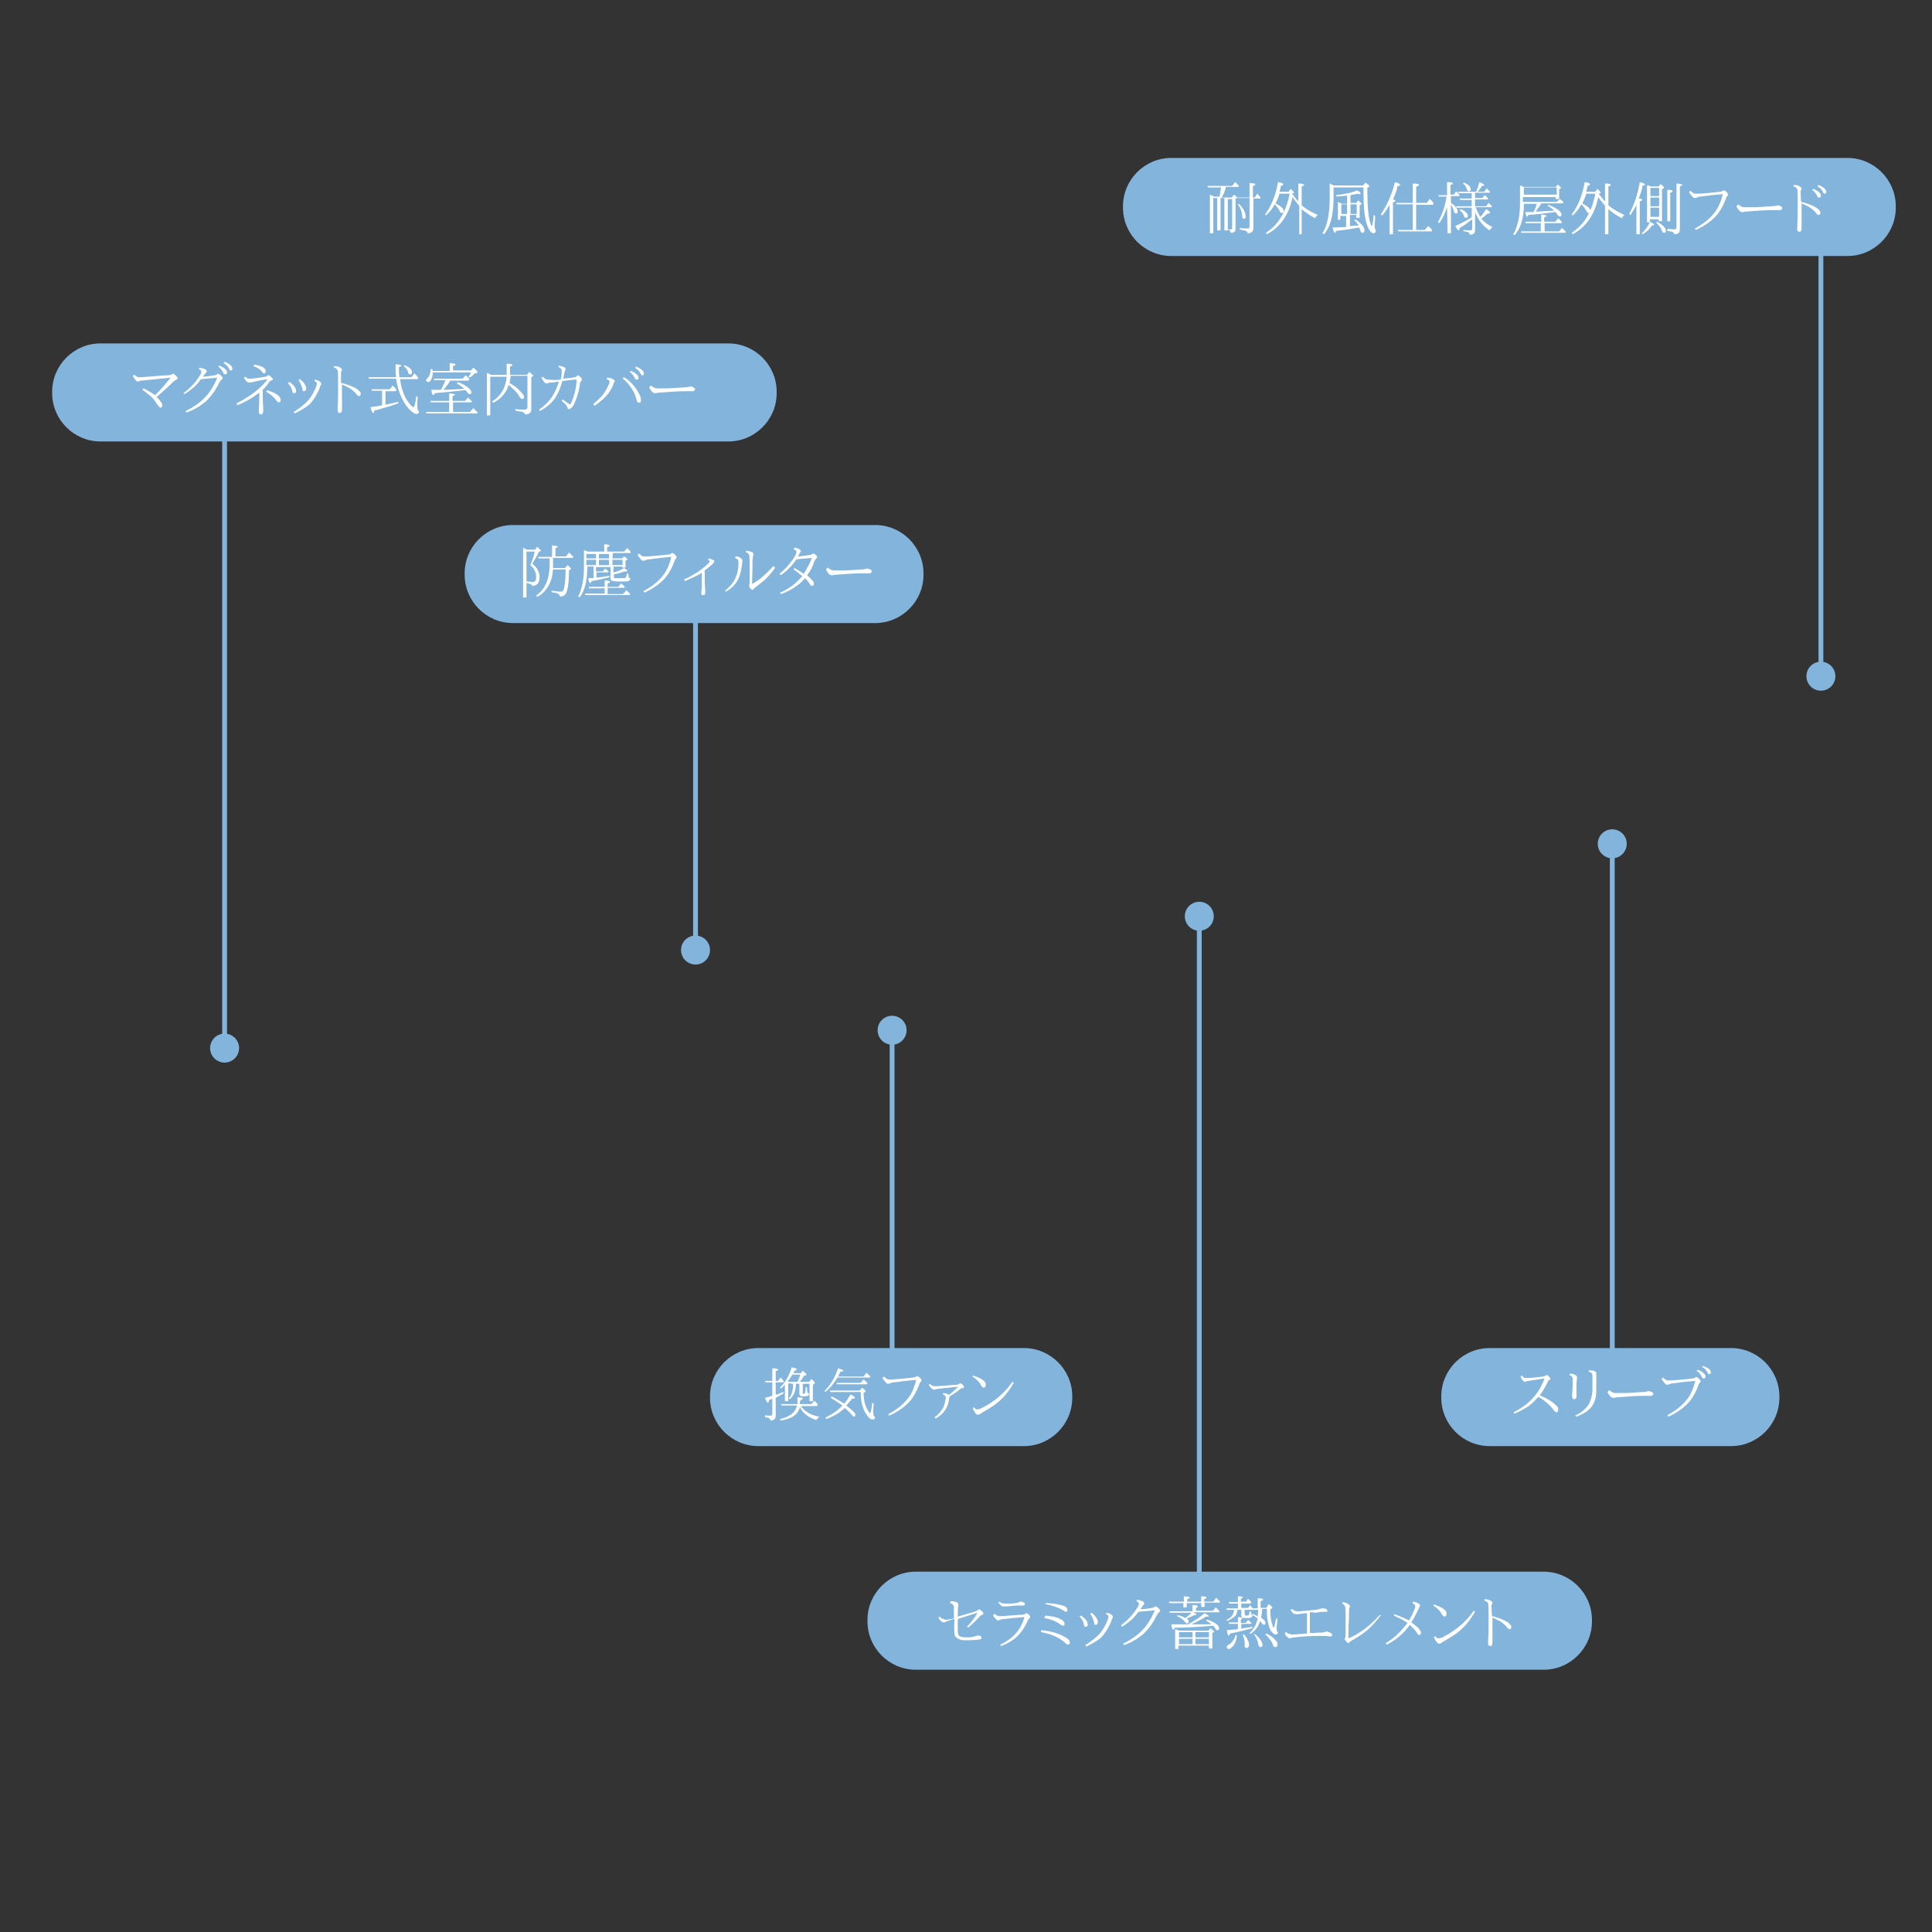 <?xml version="1.0" encoding="utf-8"?>
<!-- Generator: Adobe Illustrator 22.1.0, SVG Export Plug-In . SVG Version: 6.00 Build 0)  -->
<svg version="1.1" id="レイヤー_1" xmlns="http://www.w3.org/2000/svg" xmlns:xlink="http://www.w3.org/1999/xlink" x="0px"
	 y="0px" viewBox="0 0 400 400" style="enable-background:new 0 0 400 400;" xml:space="preserve">
<rect x="0" y="0" width="400" height="400" fill="#333333" stroke="none"/>
<style type="text/css">
	.st0{fill:#82B4DC;}
	.st1{fill:none;stroke:#82B4DC;stroke-miterlimit:10;}
	.st2{enable-background:new    ;}
	.st3{fill:#FFFFFF;}
</style>
<path class="st0" d="M232.5,42.7c0-5.5,4.5-10,10-10h140c5.5,0,10,4.5,10,10V43c0,5.5-4.5,10-10,10h-140c-5.5,0-10-4.5-10-10V42.7z"
	/>
<path class="st0" d="M298.4,289.1c0-5.5,4.5-10,10-10h50c5.5,0,10,4.5,10,10v0.3c0,5.5-4.5,10-10,10h-50c-5.5,0-10-4.5-10-10V289.1z
	"/>
<path class="st0" d="M179.6,335.4c0-5.5,4.5-10,10-10h130c5.5,0,10,4.5,10,10v0.3c0,5.5-4.5,10-10,10h-130c-5.5,0-10-4.5-10-10
	V335.4z"/>
<circle class="st0" cx="377" cy="140" r="3"/>
<circle class="st0" cx="333.8" cy="174.7" r="3"/>
<line class="st1" x1="377" y1="140" x2="377" y2="52"/>
<line class="st1" x1="333.8" y1="280.3" x2="333.8" y2="173.7"/>
<circle class="st0" cx="248.3" cy="189.7" r="3"/>
<circle class="st0" cx="184.7" cy="213.3" r="3"/>
<circle class="st0" cx="144" cy="196.7" r="3"/>
<line class="st1" x1="248.3" y1="326.3" x2="248.3" y2="188.7"/>
<line class="st1" x1="184.7" y1="287.7" x2="184.7" y2="213.7"/>
<line class="st1" x1="144" y1="197.7" x2="144" y2="123.7"/>
<circle class="st0" cx="46.5" cy="217" r="3"/>
<line class="st1" x1="46.5" y1="218" x2="46.5" y2="89.3"/>
<g class="st2">
	<path class="st3" d="M252.9,40.9h2.1l0.5-0.6c0.3,0.2,0.5,0.4,0.6,0.6h2.6v-3c0.8,0,1.2,0.1,1.2,0.3c0,0.1-0.2,0.2-0.5,0.3v2.4h0.4
		l0.5-0.8l0.1,0.1c0.3,0.3,0.4,0.5,0.6,0.7l-0.1,0.2h-1.4v6.2c0,0.6-0.4,1-1.2,1c0-0.2-0.1-0.4-0.4-0.5c-0.2-0.1-0.6-0.1-1.2-0.3
		v-0.3c0.6,0.1,1.2,0.1,1.6,0.1c0.3,0,0.4-0.1,0.4-0.4V41H256l-0.2,0.2v6.2c0,0.6-0.3,0.8-1,0.8c0-0.3-0.2-0.6-0.6-0.6v0.1h-0.7V41
		h-0.8v6.7H252V41h-0.8v7.3h-0.7v-8c0.2,0.1,0.5,0.2,0.7,0.3c0,0,0.1,0,0.1,0.1h1.2c0.1-0.7,0.2-1.3,0.3-1.9h-2.7l-0.1-0.3h5.1
		l0.6-0.8c0.3,0.2,0.5,0.5,0.7,0.7l0.1,0.1l-0.1,0.2h-2.6C253.6,39.7,253.3,40.3,252.9,40.9z M254.2,41.2v6.3c0.2,0,0.4,0,0.6,0
		c0.2,0,0.3-0.1,0.3-0.3v-6H254.2z M256.5,42.2c0.9,0.9,1.4,1.8,1.4,2.6c0,0.4-0.1,0.5-0.4,0.5c-0.2,0-0.3-0.2-0.3-0.6
		c-0.1-0.9-0.4-1.7-0.9-2.4L256.5,42.2z"/>
	<path class="st3" d="M264.9,40.1c-0.2,0.8-0.5,1.4-0.8,2c1.1,0.6,1.7,1.1,1.7,1.6c0,0.3-0.1,0.4-0.4,0.4c-0.2,0-0.3-0.1-0.4-0.3
		c-0.2-0.5-0.6-1-1.1-1.5c-0.4,0.8-1,1.6-1.8,2.3l-0.2-0.2c1.3-1.7,2.2-3.9,2.7-6.7c0.8,0.1,1.1,0.3,1.1,0.5c0,0.1-0.2,0.2-0.5,0.3
		c-0.1,0.5-0.2,0.9-0.3,1.2h1.9l0.4-0.6c0.5,0.4,0.7,0.7,0.7,0.8s0,0.1-0.1,0.1l-0.3,0.1c0.4,0.5,0.8,1.1,1.3,1.6V38
		c0.8,0,1.2,0.1,1.2,0.3c0,0.1-0.2,0.2-0.5,0.3v3.9c0.9,0.8,2,1.4,3.3,2c-0.2,0.2-0.4,0.4-0.5,0.7c-1.1-0.6-2-1.2-2.8-1.9v5.2H269
		v-5.9c-0.5-0.6-1-1.2-1.4-1.8c-0.7,3.6-2.5,6.2-5.3,7.7l-0.2-0.3c1.7-1.1,2.9-2.6,3.7-4.3c0.5-1,0.9-2.3,1.2-3.8
		C267,40.1,264.9,40.1,264.9,40.1z"/>
	<path class="st3" d="M276.1,38.8V41c0,3.6-0.7,6.1-2,7.5l-0.3-0.2c1-1.6,1.5-4,1.5-7.4V38c0,0,0.1,0,0.2,0.1c0.1,0,0.2,0.1,0.2,0.1
		c0.1,0,0.2,0.1,0.4,0.2h6.1l0.5-0.6c0.5,0.4,0.8,0.6,0.8,0.7c0,0.1,0,0.1-0.1,0.2l-0.3,0.2V40c0,2.7,0.2,4.6,0.5,5.8
		c0.2,0.6,0.3,1,0.4,1s0.3-0.8,0.4-2.3l0.3,0.2v0.4c0,0.7-0.1,1.2-0.1,1.4c0,0.7,0.1,1.2,0.3,1.3c-0.1,0.3-0.3,0.5-0.5,0.5
		s-0.4-0.1-0.6-0.3c-1-1.1-1.5-3.7-1.5-7.9v-1.3H276.1z M278.9,42v-1.5c-0.6,0.1-1.4,0.1-2.2,0.2l-0.1-0.3c1.8-0.2,3.3-0.5,4.4-1
		c0.5,0.3,0.7,0.5,0.7,0.7c0,0.1-0.1,0.1-0.2,0.1s-0.2,0-0.4-0.1c-0.5,0.1-1,0.2-1.5,0.3V42h1.2l0.4-0.5c0.5,0.4,0.7,0.6,0.7,0.7
		c0,0,0,0.1-0.1,0.1l-0.3,0.2v2.6h-0.7v-0.6h-1.3v2.3c0.3,0,0.8-0.1,1.5-0.1h0.3c-0.2-0.4-0.5-0.7-0.9-1.1l0.2-0.2
		c1.3,0.9,1.9,1.6,1.9,2.3c0,0.3-0.1,0.5-0.4,0.5c-0.2,0-0.3-0.1-0.4-0.3c-0.1-0.3-0.2-0.6-0.3-0.8c-1.1,0.2-2.7,0.5-4.8,0.7
		c-0.1,0.3-0.1,0.4-0.2,0.4c-0.2,0-0.3-0.4-0.5-1.1c1.1,0,2-0.1,2.6-0.1h0.2v-2.3h-1.2v0.8H277v-3.7c0.2,0.1,0.5,0.2,0.8,0.4h1.1V42
		z M278.9,42.3h-1.2v2h1.2V42.3z M279.6,42.3v2h1.3v-2H279.6z"/>
	<path class="st3" d="M288.4,41.3c0.4,0.1,0.5,0.2,0.5,0.3s-0.2,0.2-0.5,0.3v6.6h-0.7v-6.1c-0.4,0.7-0.9,1.5-1.5,2.2l-0.3-0.2
		c1.3-2,2.3-4.2,2.9-6.7c0.8,0.2,1.1,0.4,1.1,0.6c0,0.1-0.2,0.2-0.6,0.3C289.2,39.5,288.8,40.4,288.4,41.3z M292.5,47.5v-5.2h-3.3
		L289,42h3.5v-4c0.8,0,1.3,0.1,1.3,0.3c0,0.1-0.2,0.2-0.6,0.4V42h2.2l0.6-0.8c0.3,0.2,0.6,0.5,0.8,0.9l-0.1,0.3h-3.5v5.2h1.8
		l0.7-0.8c0.3,0.2,0.6,0.5,0.8,0.9l-0.1,0.2h-6.9l-0.1-0.3h3.1V47.5z"/>
	<path class="st3" d="M299.6,42.9c-0.4,1.2-0.9,2.3-1.6,3.3l-0.3-0.2c0.9-1.6,1.5-3.4,1.8-5.3h-1.6l-0.1-0.3h1.8v-2.7
		c0.8,0,1.2,0.1,1.2,0.3c0,0.1-0.2,0.2-0.5,0.3v2h0.7l0.5-0.7c0.3,0.3,0.5,0.6,0.7,0.8l-0.1,0.2h-1.7V42c0.9,0.6,1.4,1.2,1.4,1.8
		c0,0.3-0.1,0.4-0.4,0.4c-0.2,0-0.3-0.2-0.4-0.5c-0.1-0.4-0.3-0.9-0.6-1.4v6h-0.7L299.6,42.9L299.6,42.9z M305.5,42.7h2.2l0.5-0.7
		c0.3,0.3,0.5,0.5,0.7,0.7l-0.1,0.2h-3.3c0.3,0.7,0.6,1.4,1,2c0.5-0.5,0.8-1.1,1.2-1.6c0.6,0.3,0.8,0.6,0.8,0.8
		c0,0.1-0.1,0.1-0.2,0.1s-0.2,0-0.3,0c-0.3,0.3-0.8,0.7-1.3,1.1c0.6,0.7,1.4,1.3,2.3,1.7c-0.2,0.2-0.4,0.4-0.6,0.7
		c-1.4-0.9-2.4-2.2-3-3.8v3.8c0,0.6-0.4,0.9-1.1,0.9c0-0.2-0.1-0.4-0.3-0.5c-0.2-0.1-0.5-0.2-1-0.2v-0.3c0.5,0.1,1,0.1,1.4,0.1
		c0.3,0,0.4-0.1,0.4-0.4v-1.9c-0.9,0.7-1.7,1.3-2.6,1.8c0,0.3-0.1,0.5-0.2,0.5s-0.4-0.3-0.7-0.9c1.1-0.5,2.3-1.1,3.4-1.8v-2h-3.1
		l-0.1-0.3h3.2v-1.3h-2.4l-0.1-0.3h2.5V40H302l-0.1-0.3h3.7c0.3-0.6,0.5-1.3,0.7-2c0.7,0.3,1,0.5,1,0.6s-0.2,0.2-0.5,0.2
		c-0.2,0.4-0.5,0.8-0.9,1.2h1.4l0.5-0.7c0.2,0.2,0.5,0.5,0.7,0.7l-0.1,0.2h-3V41h1.5l0.5-0.6c0.3,0.2,0.5,0.5,0.7,0.7l-0.1,0.2h-2.6
		v1.4H305.5z M302.4,43.3c1,0.4,1.5,0.9,1.5,1.4c0,0.3-0.1,0.4-0.4,0.4c-0.2,0-0.3-0.1-0.4-0.4c-0.1-0.4-0.4-0.8-0.9-1.2L302.4,43.3
		z M303.1,37.8c0.9,0.4,1.4,0.8,1.4,1.4c0,0.3-0.1,0.4-0.4,0.4c-0.2,0-0.3-0.1-0.4-0.4c-0.1-0.4-0.3-0.8-0.8-1.2L303.1,37.8z"/>
	<path class="st3" d="M315.5,41.8h6.8l0.6-0.6c0.3,0.2,0.6,0.4,0.8,0.7l-0.1,0.2h-4.5l0,0c-0.3,0.6-0.7,1.1-1.2,1.7h0.5
		c1.2-0.1,2.3-0.1,3.4-0.2c-0.4-0.3-0.8-0.7-1.4-1l0.2-0.2c1,0.4,1.7,0.8,2.2,1.2c0.3,0.3,0.5,0.6,0.5,0.8c0,0.3-0.1,0.4-0.4,0.4
		c-0.1,0-0.3-0.1-0.4-0.3c-0.2-0.2-0.3-0.5-0.5-0.6h-0.1c-2.1,0.3-3.9,0.5-5.5,0.6c-0.1,0.3-0.2,0.4-0.2,0.4c-0.1,0-0.3-0.3-0.4-1
		c0.1,0,0.4,0,0.7,0c0.2,0,0.4,0,0.5,0h0.5c0.3-0.5,0.5-1.1,0.7-1.7h-2.7c0,2.8-0.6,5-1.9,6.5l-0.3-0.2c0.9-1.5,1.4-3.7,1.4-6.4
		v-3.7c0.4,0.1,0.7,0.3,0.8,0.3h6.6l0.4-0.5c0.5,0.4,0.7,0.6,0.7,0.7c0,0,0,0.1-0.1,0.1l-0.3,0.2v2h-0.7v-0.4h-6.8v1H315.5z
		 M319,47.9v-1.7h-3.1l-0.1-0.3h3.3v-1.5c0.8,0.1,1.1,0.2,1.1,0.3s-0.2,0.2-0.5,0.3v0.9h2.3l0.6-0.7c0.3,0.2,0.5,0.5,0.8,0.8
		l-0.1,0.2h-3.5v1.7h3l0.6-0.7c0.3,0.3,0.6,0.5,0.8,0.8l-0.1,0.2H315l-0.1-0.3H319z M315.5,38.8v1.5h6.8v-1.5H315.5z"/>
	<path class="st3" d="M328.4,40.1c-0.2,0.8-0.5,1.4-0.8,2c1.1,0.6,1.7,1.1,1.7,1.6c0,0.3-0.1,0.4-0.4,0.4c-0.2,0-0.3-0.1-0.4-0.3
		c-0.2-0.5-0.6-1-1.1-1.5c-0.4,0.8-1,1.6-1.8,2.3l-0.2-0.2c1.3-1.7,2.2-3.9,2.7-6.7c0.8,0.1,1.1,0.3,1.1,0.5c0,0.1-0.2,0.2-0.5,0.3
		c-0.1,0.5-0.2,0.9-0.3,1.2h1.9l0.4-0.6c0.5,0.4,0.7,0.7,0.7,0.8s0,0.1-0.1,0.1l-0.3,0.1c0.4,0.5,0.8,1.1,1.3,1.6V38
		c0.8,0,1.2,0.1,1.2,0.3c0,0.1-0.2,0.2-0.5,0.3v3.9c0.9,0.8,2,1.4,3.3,2c-0.2,0.2-0.4,0.4-0.5,0.7c-1.1-0.6-2-1.2-2.8-1.9v5.2h-0.7
		v-5.9c-0.5-0.6-1-1.2-1.4-1.8c-0.7,3.6-2.5,6.2-5.3,7.7l-0.2-0.3c1.7-1.1,2.9-2.6,3.7-4.3c0.5-1,0.9-2.3,1.2-3.8
		C330.3,40.1,328.4,40.1,328.4,40.1z"/>
	<path class="st3" d="M339.3,41.1c0.4,0,0.7,0.1,0.7,0.3c0,0.1-0.2,0.2-0.5,0.3v6.8h-0.7v-6.1c-0.3,0.7-0.8,1.4-1.2,2.1l-0.3-0.2
		c1.1-2,1.8-4.2,2.2-6.6c0.8,0.2,1.1,0.4,1.1,0.5s-0.2,0.2-0.5,0.2C339.9,39.4,339.6,40.3,339.3,41.1z M339.9,48.3
		c0.7-0.6,1.3-1.4,1.7-2.4c0.6,0.3,0.9,0.5,0.9,0.6s-0.2,0.2-0.5,0.2c-0.4,0.7-1.1,1.3-1.9,1.8L339.9,48.3z M341.7,38.6h1.7l0.4-0.5
		c0.5,0.4,0.7,0.6,0.7,0.7c0,0.1,0,0.1-0.1,0.2l-0.3,0.2v6.6h-0.7v-0.4h-1.8V46H341v-7.6C341.3,38.3,341.5,38.5,341.7,38.6z
		 M343.5,40.6v-1.7h-1.8v1.7H343.5z M343.5,40.9h-1.8v1.8h1.8V40.9z M343.5,44.9V43h-1.8v1.9H343.5z M343.1,45.9
		c1.2,0.7,1.8,1.3,1.8,1.9c0,0.3-0.1,0.4-0.4,0.4c-0.2,0-0.3-0.1-0.4-0.4c-0.2-0.6-0.6-1.1-1.2-1.7L343.1,45.9z M345.2,45.8v-6.5
		c0.8,0,1.1,0.1,1.1,0.3c0,0.1-0.2,0.2-0.5,0.3v5.9H345.2z M345.3,47.4c0.6,0,1,0.1,1.3,0.1s0.5-0.1,0.5-0.4V38
		c0.8,0,1.2,0.2,1.2,0.3s-0.2,0.2-0.5,0.3v8.9c0,0.7-0.4,1-1.2,1c0-0.3-0.1-0.4-0.4-0.5c-0.2-0.1-0.5-0.1-1-0.2v-0.4H345.3z"/>
	<path class="st3" d="M350,39.5c0.2,0.2,0.5,0.4,0.6,0.5c0.2,0.1,0.3,0.1,0.6,0.1c0.3,0,1,0,2-0.1c1.1-0.1,2.1-0.2,2.9-0.3
		c0.2,0,0.4-0.1,0.6-0.2c0.1-0.1,0.2-0.1,0.2-0.1c0.1,0,0.3,0.1,0.6,0.4c0.2,0.2,0.3,0.4,0.3,0.5s-0.1,0.2-0.2,0.3s-0.2,0.3-0.3,0.6
		c-0.6,1.6-1.4,2.9-2.2,3.7c-1.1,1.1-2.4,2-4,2.7l-0.2-0.3c1.7-0.9,3.1-2,4.1-3.3c0.8-1,1.3-2.3,1.7-3.8c-1.5,0.1-3.1,0.3-4.6,0.5
		c-0.3,0-0.6,0.1-0.8,0.2c-0.1,0-0.2,0.1-0.4,0.1c-0.2,0-0.4-0.1-0.6-0.4c-0.2-0.2-0.4-0.5-0.6-0.8L350,39.5z"/>
	<path class="st3" d="M359.9,42.3c0.4,0.4,0.8,0.6,1.2,0.6c0.7,0,1.4,0,2.1,0c0.8,0,2-0.1,3.6-0.2c0.5,0,0.8-0.1,0.9-0.1
		s0.2-0.1,0.3-0.1c0.2,0,0.4,0.1,0.7,0.2c0.2,0.1,0.3,0.3,0.3,0.4c0,0.2-0.2,0.4-0.5,0.4c-0.1,0-0.3,0-0.6,0c-0.3,0-0.7,0-1.1,0
		c-1,0-2.8,0.1-5.3,0.3c-0.2,0-0.3,0-0.5,0.1c-0.1,0-0.2,0-0.3,0c-0.4,0-0.8-0.4-1.2-1.2L359.9,42.3z"/>
	<path class="st3" d="M372.9,41.8c1.3,0.3,2.2,0.7,3,1.1c0.6,0.4,1,0.8,1,1.1s-0.1,0.5-0.4,0.5c-0.1,0-0.3-0.1-0.5-0.4
		c-0.3-0.4-0.7-0.7-1.2-1.1c-0.5-0.3-1.1-0.6-1.8-0.9c0,0.6,0,1.4,0,2.4c0,1.1,0,1.8,0,2.3v0.5c0,0.5-0.2,0.7-0.5,0.7
		c-0.2,0-0.4-0.2-0.4-0.5c0,0,0-0.2,0-0.3c0-0.2,0-0.3,0-0.4c0.1-1.3,0.1-2.8,0.1-4.5c0-1.8,0-2.9-0.1-3.1c-0.1-0.3-0.3-0.5-0.8-0.6
		l0.1-0.3c0.5,0,0.9,0.1,1.2,0.3c0.2,0.1,0.4,0.3,0.4,0.4c0,0.1,0,0.2-0.1,0.3s-0.1,0.4-0.1,0.7L372.9,41.8L372.9,41.8z M375.4,39.1
		c0.5,0.2,0.9,0.4,1.2,0.7c0.3,0.2,0.4,0.5,0.4,0.7c0,0.3-0.1,0.4-0.4,0.4c-0.2,0-0.3-0.1-0.4-0.4c-0.2-0.4-0.5-0.8-1-1.2
		L375.4,39.1z M376.5,38.3c0.5,0.2,0.9,0.4,1.2,0.7c0.3,0.2,0.4,0.5,0.4,0.7c0,0.3-0.1,0.4-0.3,0.4c-0.2,0-0.3-0.1-0.4-0.4
		c-0.2-0.4-0.5-0.8-1.1-1.1L376.5,38.3z"/>
</g>
<g class="st2">
	<path class="st3" d="M318.8,288.9c1.5,0.6,2.6,1.3,3.3,2c0.4,0.3,0.5,0.6,0.5,0.9c0,0.4-0.1,0.6-0.4,0.6c-0.1,0-0.2-0.1-0.4-0.3
		c-0.8-1.1-1.9-2.1-3.3-2.9c-0.7,0.8-1.5,1.6-2.3,2.1s-1.7,1-2.7,1.4l-0.1-0.3c1.7-0.9,3.1-1.9,4.1-3.1c1-1.1,1.7-2.4,2.3-3.9
		c-1.5,0.2-2.6,0.4-3.4,0.5c-0.2,0-0.3,0.1-0.4,0.1s-0.2,0.1-0.3,0.1c-0.1,0-0.3-0.1-0.5-0.4c-0.2-0.2-0.3-0.5-0.4-0.7l0.3-0.2
		c0.2,0.2,0.3,0.3,0.4,0.4s0.3,0.1,0.5,0.1c0.9,0,2-0.1,3.5-0.3c0.2,0,0.3-0.1,0.5-0.2c0.1-0.1,0.2-0.1,0.3-0.1
		c0.1,0,0.2,0.1,0.4,0.3c0.2,0.2,0.3,0.4,0.3,0.5s-0.1,0.2-0.2,0.2c-0.2,0.1-0.3,0.2-0.4,0.5C319.9,287.2,319.4,288.1,318.8,288.9z"
		/>
	<path class="st3" d="M325.1,284.4c0.4,0,0.8,0.1,1.1,0.3c0.2,0.1,0.3,0.3,0.3,0.4s0,0.2,0,0.3c0,0.2-0.1,0.6-0.1,1.3v1.7v0.7
		c0,0.4-0.2,0.6-0.5,0.6c-0.2,0-0.4-0.2-0.4-0.6c0,0,0-0.1,0-0.2s0-0.3,0-0.4c0.1-0.8,0.1-1.6,0.1-2.5c0-0.5,0-0.8-0.1-0.9
		c-0.1-0.2-0.3-0.3-0.6-0.4L325.1,284.4z M326.1,293.1c1.3-0.6,2.2-1.4,2.8-2.3c0.5-0.9,0.8-2,0.8-3.3v-2.1c0-0.5,0-0.8-0.1-1
		s-0.3-0.3-0.7-0.4l0.1-0.3c0.6,0,1.1,0.1,1.3,0.3c0.2,0.1,0.2,0.3,0.2,0.4c0,0,0,0.1,0,0.3c0,0.2,0,0.5,0,0.8c0,1.9,0,3.1-0.1,3.6
		c-0.2,1.1-0.6,2-1.4,2.7c-0.6,0.6-1.5,1.1-2.6,1.5L326.1,293.1z"/>
	<path class="st3" d="M333.2,287.8c0.4,0.4,0.8,0.6,1.2,0.6c0.7,0,1.4,0,2.1,0c0.8,0,2-0.1,3.6-0.2c0.5,0,0.8-0.1,0.9-0.1
		s0.2-0.1,0.3-0.1c0.2,0,0.4,0.1,0.7,0.2c0.2,0.1,0.3,0.3,0.3,0.4c0,0.2-0.2,0.4-0.5,0.4c-0.1,0-0.3,0-0.6,0c-0.3,0-0.7,0-1.1,0
		c-1,0-2.8,0.1-5.3,0.3c-0.2,0-0.3,0-0.5,0.1c-0.1,0-0.2,0-0.3,0c-0.4,0-0.8-0.4-1.2-1.2L333.2,287.8z"/>
	<path class="st3" d="M344.3,285.2c0.2,0.2,0.5,0.4,0.6,0.5c0.2,0.1,0.3,0.1,0.6,0.1c0.3,0,1,0,2-0.1c1.1-0.1,2.1-0.2,2.9-0.3
		c0.2,0,0.4-0.1,0.6-0.2c0.1-0.1,0.2-0.1,0.2-0.1c0.1,0,0.3,0.1,0.6,0.4c0.2,0.2,0.3,0.4,0.3,0.5s-0.1,0.2-0.2,0.3
		c-0.1,0.1-0.2,0.3-0.3,0.6c-0.6,1.6-1.4,2.9-2.2,3.7c-1.1,1.1-2.4,2-4,2.7l-0.2-0.3c1.7-0.9,3.1-2,4.1-3.3c0.8-1,1.3-2.3,1.7-3.8
		c-1.5,0.1-3.1,0.3-4.6,0.5c-0.3,0-0.6,0.1-0.8,0.2c-0.1,0-0.2,0.1-0.4,0.1c-0.2,0-0.4-0.1-0.6-0.4c-0.2-0.2-0.4-0.5-0.6-0.8
		L344.3,285.2z M351.5,283.6c0.5,0.2,0.9,0.4,1.2,0.7c0.3,0.2,0.4,0.5,0.4,0.7c0,0.3-0.1,0.4-0.4,0.4c-0.2,0-0.3-0.1-0.4-0.4
		c-0.2-0.5-0.5-0.8-1-1.2L351.5,283.6z M352.6,282.8c0.5,0.2,0.9,0.4,1.2,0.6c0.3,0.2,0.4,0.5,0.4,0.7c0,0.3-0.1,0.4-0.3,0.4
		c-0.2,0-0.3-0.1-0.4-0.4c-0.2-0.4-0.5-0.8-1.1-1.1L352.6,282.8z"/>
</g>
<path class="st0" d="M147,289.1c0-5.5,4.5-10,10-10h55c5.5,0,10,4.5,10,10v0.3c0,5.5-4.5,10-10,10h-55c-5.5,0-10-4.5-10-10V289.1z"
	/>
<g class="st2">
	<path class="st3" d="M160.6,286.2v2.6c0.7-0.2,1.2-0.5,1.6-0.6v0.3c-0.5,0.3-1.1,0.6-1.6,0.9v3.7c0,0.7-0.4,1-1.1,1
		c0-0.2-0.1-0.4-0.3-0.5c-0.1-0.1-0.4-0.1-0.8-0.2V293c0.4,0.1,0.8,0.1,1.1,0.1s0.4-0.1,0.4-0.4v-3.1c0,0-0.2,0.1-0.3,0.1
		c-0.2,0.1-0.3,0.1-0.4,0.2c0,0.3-0.1,0.5-0.2,0.5c-0.2,0-0.4-0.3-0.6-1c0.5-0.1,1-0.3,1.5-0.4v-2.8h-1.4l-0.1-0.3h1.5v-2.6
		c0.8,0,1.2,0.1,1.2,0.3c0,0.1-0.2,0.2-0.5,0.3v2h0.5l0.5-0.7c0.2,0.2,0.5,0.5,0.7,0.8l-0.1,0.2H160.6z M165.6,290.7h2.4l0.6-0.7
		c0.3,0.3,0.6,0.5,0.7,0.8l-0.1,0.3h-3.4c0.8,1.1,2,1.9,3.8,2.2c-0.2,0.2-0.4,0.5-0.6,0.7c-1.6-0.5-2.8-1.4-3.4-2.7
		c-0.3,1.5-1.7,2.5-4,2.8l-0.1-0.3c2.1-0.5,3.2-1.4,3.5-2.8h-3.2l-0.1-0.3h3.4c0-0.2,0-0.4,0-0.5v-0.9c0.8,0,1.1,0.1,1.1,0.3
		c0,0.1-0.2,0.2-0.5,0.3v0.2C165.6,290.2,165.6,290.4,165.6,290.7z M163.2,286.4v3.7h-0.7v-3.4c-0.2,0.2-0.5,0.5-0.8,0.8l-0.2-0.2
		c1.1-1.1,1.9-2.5,2.4-4.2c0.7,0.1,1.1,0.3,1.1,0.4s-0.2,0.2-0.5,0.3c-0.1,0.3-0.2,0.4-0.2,0.5h1.5l0.4-0.5c0.5,0.4,0.8,0.7,0.8,0.8
		c0,0,0,0.1-0.1,0.1l-0.4,0.1c-0.3,0.5-0.6,0.9-0.9,1.3h1.9l0.5-0.6c0.5,0.4,0.7,0.7,0.7,0.8c0,0.1,0,0.1-0.1,0.2l-0.3,0.2v3.4h-0.7
		v-3.6h-1.4v1.9c0,0.2,0.1,0.2,0.2,0.2s0.2-0.1,0.3-0.3c0-0.1,0.1-0.5,0.1-1.1l0.3,0.1c0,0.5,0,0.9,0.1,1s0.2,0.2,0.3,0.2
		c0,0.3-0.1,0.5-0.3,0.5c-0.1,0-0.3,0.1-0.6,0.1c-0.5,0-0.7,0-0.9-0.1c-0.1-0.1-0.2-0.2-0.2-0.5v-2h-0.7c0,1.5-0.5,2.5-1.3,3.2
		l-0.2-0.2c0.6-0.6,0.9-1.6,0.9-3L163.2,286.4L163.2,286.4z M163.3,286.1h1.8c0.2-0.4,0.4-0.9,0.6-1.5H164c-0.2,0.5-0.5,0.9-0.9,1.4
		L163.3,286.1L163.3,286.1z"/>
	<path class="st3" d="M173.4,285.2c-0.7,1.2-1.6,2.2-2.5,3l-0.2-0.2c1.2-1.2,2.2-2.8,2.8-4.7c0.7,0.2,1.1,0.3,1.1,0.5
		c0,0.1-0.2,0.2-0.6,0.2c-0.1,0.2-0.3,0.6-0.5,1h5.3l0.6-0.8c0.3,0.3,0.6,0.6,0.8,0.8l-0.1,0.2H173.4z M174.8,290.6
		c0.5-0.6,0.9-1.2,1.3-1.9c0.6,0.3,0.9,0.5,0.9,0.7c0,0.1-0.2,0.2-0.6,0.2c-0.3,0.4-0.7,0.9-1.2,1.4c1.2,0.9,1.9,1.5,1.9,1.9
		c0,0.2-0.1,0.4-0.3,0.4c-0.1,0-0.2-0.1-0.3-0.2c-0.4-0.5-1-1.1-1.6-1.6c-1,1-2.3,1.7-3.8,2.3l-0.2-0.3c1.4-0.7,2.6-1.5,3.5-2.5
		c-0.8-0.6-1.6-1.1-2.4-1.6l0.2-0.3C173.1,289.6,174,290.1,174.8,290.6z M178,287.9l0.5-0.6c0.5,0.4,0.7,0.6,0.7,0.7
		c0,0,0,0.1-0.1,0.2l-0.3,0.2c0,1.5,0.3,2.8,1,3.8c0.2,0.3,0.3,0.4,0.3,0.4c0.2,0,0.3-0.7,0.5-2.2l0.3,0.2c-0.1,0.9-0.1,1.5-0.1,1.8
		c0,0.5,0.1,0.9,0.4,1c-0.1,0.4-0.2,0.5-0.5,0.5c-0.4,0-0.8-0.3-1.2-0.9c-0.9-1.2-1.3-2.8-1.3-4.8h-6.3l-0.1-0.3L178,287.9
		L178,287.9z M178.2,286.3l0.6-0.7c0.3,0.3,0.6,0.5,0.8,0.8l-0.1,0.2h-6.2l-0.1-0.3H178.2z"/>
	<path class="st3" d="M183,285c0.2,0.2,0.5,0.4,0.6,0.5c0.2,0.1,0.3,0.1,0.6,0.1s1,0,2-0.1c1.1-0.1,2.1-0.2,2.9-0.3
		c0.2,0,0.4-0.1,0.6-0.2c0.1-0.1,0.2-0.1,0.2-0.1c0.1,0,0.3,0.1,0.6,0.4c0.2,0.2,0.3,0.4,0.3,0.5s-0.1,0.2-0.2,0.3
		c-0.1,0.1-0.2,0.3-0.3,0.6c-0.6,1.6-1.4,2.9-2.2,3.7c-1.1,1.1-2.4,2-4,2.7l-0.2-0.3c1.7-0.9,3.1-2,4.1-3.3c0.8-1,1.3-2.3,1.7-3.8
		c-1.5,0.1-3.1,0.3-4.6,0.5c-0.3,0-0.6,0.1-0.8,0.2c-0.1,0-0.2,0.1-0.4,0.1s-0.4-0.1-0.6-0.4c-0.2-0.2-0.4-0.5-0.6-0.8L183,285z"/>
	<path class="st3" d="M196.6,289.1c0,0.1,0,0.2-0.1,0.5c-0.2,1.9-1.2,3.2-2.8,4.1l-0.2-0.3c0.8-0.5,1.3-1.2,1.7-1.8
		c0.3-0.6,0.5-1.3,0.6-2.1c0-0.3,0-0.4-0.1-0.5s-0.2-0.2-0.5-0.3l0.1-0.3c0.6,0.1,1,0.2,1.2,0.4c0.6-0.5,1.3-1.1,1.9-1.7
		c-1.8,0.2-3.3,0.3-4.5,0.5c-0.1,0-0.1,0-0.3,0.1c-0.1,0-0.2,0-0.3,0s-0.3-0.1-0.5-0.3s-0.4-0.4-0.5-0.7l0.2-0.2
		c0.2,0.2,0.4,0.3,0.5,0.4c0.1,0,0.3,0.1,0.7,0.1c0.3,0,0.8,0,1.7-0.1c1.4-0.1,2.3-0.2,2.7-0.2c0.2,0,0.4-0.1,0.5-0.2
		c0.1,0,0.1-0.1,0.2-0.1c0.1,0,0.3,0.1,0.5,0.3c0.2,0.2,0.3,0.4,0.3,0.5s-0.1,0.2-0.3,0.2s-0.4,0.1-0.5,0.2
		C198.2,288.1,197.5,288.6,196.6,289.1z"/>
	<path class="st3" d="M201.5,284.8c0.9,0.3,1.6,0.6,2.1,1c0.4,0.3,0.5,0.6,0.5,0.9c0,0.4-0.2,0.6-0.5,0.6c-0.1,0-0.3-0.2-0.5-0.5
		c-0.4-0.8-1.1-1.4-1.8-1.8L201.5,284.8z M201.6,291.3c0.2,0.3,0.4,0.5,0.7,0.5s0.7-0.1,1.2-0.4c2.5-1.3,4.6-3.1,6.1-5.3l0.3,0.2
		c-0.8,1.3-1.6,2.5-2.6,3.4c-0.9,0.9-2.1,1.7-3.5,2.5c-0.5,0.3-0.7,0.4-0.8,0.5s-0.3,0.2-0.6,0.2c-0.1,0-0.3-0.1-0.5-0.4
		s-0.4-0.6-0.5-0.9L201.6,291.3z"/>
</g>
<path class="st0" d="M96.2,118.7c0-5.5,4.5-10,10-10h75c5.5,0,10,4.5,10,10v0.3c0,5.5-4.5,10-10,10h-75c-5.5,0-10-4.5-10-10V118.7z"
	/>
<g class="st2">
	<path class="st3" d="M109,120.7v3h-0.7v-10.3c0.3,0.1,0.5,0.3,0.8,0.4h1.7l0.4-0.6c0.5,0.5,0.8,0.7,0.8,0.8c0,0,0,0.1-0.1,0.1
		l-0.4,0.2c-0.3,0.8-0.8,1.6-1.3,2.4c1,0.8,1.5,1.7,1.5,2.8c0,1.2-0.5,1.8-1.5,1.8C110.2,121.1,109.8,120.8,109,120.7z M109,120.4
		c0.1,0,0.3,0,0.3,0c0.4,0,0.7,0.1,0.9,0.1c0.4,0,0.6-0.1,0.7-0.4c0.1-0.2,0.1-0.4,0.1-0.7c0-0.9-0.4-1.7-1.2-2.4
		c0.4-0.9,0.7-1.8,0.9-2.8H109V120.4z M113.7,115.6h-2.2l-0.1-0.3h2.9v-2.4c0.8,0.1,1.2,0.2,1.2,0.3c0,0.1-0.2,0.2-0.5,0.3v1.7h2.2
		l0.6-0.8c0.3,0.2,0.5,0.5,0.9,0.9l-0.1,0.2h-4.1v1.3c0,0.2,0,0.5,0,0.8h2.5l0.5-0.6c0.5,0.4,0.7,0.6,0.7,0.8c0,0.1,0,0.1-0.1,0.1
		l-0.3,0.2c0,2.7-0.3,4.3-0.7,4.9c-0.3,0.4-0.7,0.5-1.2,0.5c0-0.3-0.1-0.4-0.4-0.6c-0.2-0.1-0.6-0.2-1.3-0.3v-0.3
		c0.9,0.1,1.5,0.2,1.9,0.2s0.6-0.3,0.7-0.8c0.2-0.9,0.3-2.2,0.3-3.8h-2.6c-0.2,2.7-1.3,4.6-3.3,5.7l-0.2-0.3
		c1.9-1.3,2.8-3.5,2.8-6.6v-1.1H113.7z"/>
	<path class="st3" d="M126.8,115.6h2l0.4-0.4c0.5,0.3,0.7,0.5,0.7,0.6s0,0.1-0.1,0.1l-0.3,0.2v1.4h-0.7v-0.2H127v1.2h0.1
		c0.8-0.2,1.5-0.5,2.1-0.9c0.5,0.3,0.7,0.5,0.7,0.6s-0.1,0.1-0.2,0.1c-0.1,0-0.2,0-0.3,0c-0.9,0.3-1.6,0.5-2.3,0.6v0.5
		c0,0.2,0.1,0.3,0.2,0.3s0.5,0,1.2,0c0.3,0,0.6,0,0.8,0c0.3,0,0.4-0.4,0.5-1l0.3,0.1c0,0.4,0.1,0.7,0.1,0.8c0.1,0.1,0.2,0.1,0.3,0.1
		c0,0.3-0.1,0.5-0.4,0.6c-0.2,0.1-0.8,0.1-1.8,0.1c-0.9,0-1.5-0.1-1.7-0.2c-0.1-0.1-0.2-0.3-0.2-0.6v-2.2h-3v0.9h1.4l0.5-0.6
		c0.2,0.2,0.5,0.4,0.7,0.6l-0.1,0.2h-2.4v1.1c0.9-0.1,1.8-0.2,2.6-0.4l0.1,0.3c-1.2,0.3-2.4,0.6-3.7,0.8c-0.1,0.3-0.2,0.4-0.3,0.4
		c-0.2,0-0.3-0.3-0.4-1c0,0,0.1,0,0.2,0c0.2,0,0.4,0,0.6,0h0.3v-2.4h-1.3l0,0c0,2.8-0.5,5-1.6,6.4l-0.3-0.2c0.8-1.5,1.2-3.5,1.2-6.3
		v-3.3c0.3,0.1,0.6,0.2,0.8,0.3h3.4v-1.5c0.7,0,1.1,0.1,1.1,0.3c0,0.1-0.2,0.2-0.5,0.3v0.9h3.5l0.6-0.7c0.3,0.2,0.6,0.5,0.8,0.8
		l-0.1,0.2h-3.6L126.8,115.6L126.8,115.6z M125.2,123.1v-1.3H122l-0.1-0.3h3.3v-1.3c0.8,0,1.1,0.1,1.1,0.3c0,0.1-0.2,0.2-0.5,0.3
		v0.7h2.2l0.6-0.7c0.3,0.2,0.5,0.5,0.8,0.7l-0.2,0.2h-3.4v1.3h3.2l0.7-0.8c0,0,0.1,0,0.1,0.1s0.1,0.1,0.1,0.1
		c0.2,0.2,0.4,0.4,0.6,0.6l-0.2,0.2h-9.1l-0.1-0.3h4.1V123.1z M123.4,115.6v-0.9h-2v0.9H123.4z M123.4,115.9h-2v1.1h2V115.9z
		 M126.1,115.6v-0.9H124v0.9H126.1z M126.1,115.9H124v1.1h2.1V115.9z M126.8,115.9v1.1h2.1v-1.1H126.8z"/>
	<path class="st3" d="M132.3,114.6c0.2,0.2,0.5,0.4,0.6,0.5c0.2,0.1,0.3,0.1,0.6,0.1s1,0,2-0.1c1.1-0.1,2.1-0.2,2.9-0.3
		c0.2,0,0.4-0.1,0.6-0.2c0.1-0.1,0.2-0.1,0.2-0.1c0.1,0,0.3,0.1,0.6,0.4c0.2,0.2,0.3,0.4,0.3,0.5s-0.1,0.2-0.2,0.3
		c-0.1,0.1-0.2,0.3-0.3,0.6c-0.6,1.6-1.4,2.9-2.2,3.7c-1.1,1.1-2.4,2-4,2.7l-0.2-0.3c1.7-0.9,3.1-2,4.1-3.3c0.8-1,1.3-2.3,1.7-3.8
		c-1.5,0.1-3.1,0.3-4.6,0.5c-0.3,0-0.6,0.1-0.8,0.2c-0.1,0-0.2,0.1-0.4,0.1s-0.4-0.1-0.6-0.4c-0.2-0.2-0.4-0.5-0.6-0.8L132.3,114.6z
		"/>
	<path class="st3" d="M145.9,118.1c0,1.8,0,3.1,0.1,3.9c0,0.3,0,0.4,0,0.6s0,0.4-0.1,0.5s-0.2,0.1-0.4,0.1s-0.3-0.1-0.3-0.3
		c0-0.1,0-0.6,0.1-1.4c0-0.6,0-1.6,0-2.9c-0.9,0.6-2.1,1.1-3.5,1.7l-0.2-0.3c1.1-0.5,2.1-1.1,2.9-1.6c0.7-0.5,1.5-1.1,2.2-1.8
		c0.2-0.1,0.2-0.3,0.2-0.4s-0.1-0.2-0.3-0.3l0.1-0.3c0.8,0.2,1.2,0.4,1.2,0.6c0,0.1-0.1,0.2-0.2,0.4
		C147.2,117.1,146.6,117.6,145.9,118.1z"/>
	<path class="st3" d="M150.1,122.3c1-0.8,1.8-1.7,2.2-2.7c0.4-0.9,0.6-1.9,0.6-3.1c0-0.3-0.1-0.6-0.2-0.7c-0.2-0.1-0.3-0.2-0.5-0.3
		l0.1-0.3c0.4,0,0.8,0.1,1,0.3c0.3,0.2,0.4,0.3,0.4,0.5c0,0.1,0,0.2,0,0.3c0,0.1-0.1,0.4-0.1,0.8c-0.2,1.4-0.5,2.5-1.1,3.4
		c-0.5,0.8-1.2,1.4-2.2,2L150.1,122.3z M160.5,117.5c-0.5,0.8-1.2,1.6-1.9,2.3c-0.5,0.5-1.3,1.1-2.2,1.8c-0.2,0.2-0.4,0.3-0.4,0.4
		c-0.1,0.1-0.1,0.1-0.2,0.1c-0.2,0-0.3-0.1-0.5-0.3c-0.1-0.2-0.2-0.3-0.2-0.4v-0.1c0-0.1,0-0.1,0-0.1c0-0.1,0.1-0.3,0.1-0.6
		c0-0.4,0-1.6,0-3.4c0-1.4,0-2.1-0.1-2.3c-0.1-0.3-0.3-0.4-0.7-0.6l0.1-0.3c0.6,0.1,1,0.2,1.2,0.3c0.2,0.1,0.3,0.3,0.3,0.5
		c0,0,0,0.2-0.1,0.4c0,0.2-0.1,0.5-0.1,0.8c0,2.4-0.1,4-0.1,4.9c0.9-0.5,1.7-1,2.4-1.7c0.6-0.5,1.3-1.2,2-2L160.5,117.5z"/>
	<path class="st3" d="M167.1,119.1c0.9,0.8,1.4,1.3,1.4,1.7c0,0.3-0.1,0.5-0.4,0.5c-0.1,0-0.3-0.1-0.4-0.3c-0.2-0.4-0.6-0.9-1-1.3
		c-1.4,1.6-3.1,2.6-5,3.3l-0.2-0.3c1.7-0.7,3.2-1.8,4.6-3.4c-0.5-0.4-1-0.9-1.8-1.4l0.2-0.3c0.5,0.3,1.2,0.7,1.9,1.2
		c0.7-1.1,1.3-2.2,1.7-3.3l-3.2,0.3c-0.9,1.3-2,2.5-3.3,3.3l-0.2-0.3c1-0.8,1.9-1.8,2.7-2.9c0.6-0.8,0.8-1.4,0.8-1.7
		c0-0.2-0.2-0.3-0.6-0.5l0.2-0.3c0.4,0,0.7,0.2,1,0.3c0.2,0.1,0.3,0.3,0.3,0.4s-0.2,0.4-0.6,1.1c0.4,0,1.2-0.1,2.4-0.3
		c0.3,0,0.4-0.1,0.6-0.2c0.1-0.1,0.2-0.1,0.2-0.1c0.1,0,0.3,0.1,0.5,0.3c0.2,0.2,0.3,0.3,0.3,0.4s-0.1,0.2-0.2,0.3
		c-0.1,0.1-0.2,0.3-0.4,0.6C168.3,117.3,167.8,118.2,167.1,119.1z"/>
	<path class="st3" d="M171.4,117.5c0.4,0.4,0.8,0.6,1.2,0.6c0.7,0,1.4,0,2.1,0c0.8,0,2-0.1,3.6-0.2c0.5,0,0.8-0.1,0.9-0.1
		c0.1,0,0.2-0.1,0.3-0.1c0.2,0,0.4,0.1,0.7,0.2c0.2,0.1,0.3,0.3,0.3,0.4c0,0.2-0.2,0.4-0.5,0.4c-0.1,0-0.3,0-0.6,0s-0.7,0-1.1,0
		c-1,0-2.8,0.1-5.3,0.3c-0.2,0-0.3,0-0.5,0.1c-0.1,0-0.2,0-0.3,0c-0.4,0-0.8-0.4-1.2-1.2L171.4,117.5z"/>
</g>
<path class="st0" d="M10.8,81.1c0-5.5,4.5-10,10-10h130c5.5,0,10,4.5,10,10v0.3c0,5.5-4.5,10-10,10h-130c-5.5,0-10-4.5-10-10V81.1z"
	/>
<g class="st2">
	<path class="st3" d="M32.4,82.2c0.4,0.3,0.7,0.7,0.9,1s0.3,0.5,0.3,0.6c0,0.4-0.1,0.6-0.4,0.6c-0.1,0-0.3-0.2-0.6-0.6
		c-0.4-0.6-0.8-1.2-1.3-1.7c-0.5-0.4-1.1-0.9-1.8-1.4l0.2-0.3c1,0.5,1.8,1,2.4,1.4c1.1-1,2.1-2.2,3.2-3.6c-2.1,0.2-4.1,0.4-6,0.6
		c-0.1,0-0.3,0-0.4,0.1C28.7,79,28.6,79,28.6,79c-0.2,0-0.4-0.1-0.6-0.4c-0.2-0.2-0.4-0.5-0.5-0.8l0.3-0.2c0.3,0.2,0.5,0.4,0.6,0.4
		c0.1,0.1,0.3,0.1,0.6,0.1c0.6,0,1.5-0.1,2.8-0.2s2.3-0.2,3-0.2c0.3,0,0.6-0.1,0.8-0.2c0.1-0.1,0.2-0.1,0.3-0.1s0.3,0.1,0.5,0.4
		c0.2,0.2,0.4,0.4,0.4,0.5s-0.1,0.2-0.3,0.3c-0.2,0.1-0.4,0.3-0.7,0.5C34.6,80.3,33.5,81.3,32.4,82.2z"/>
	<path class="st3" d="M42,78c0.7-0.1,1.5-0.1,2.4-0.3c0.2,0,0.4-0.1,0.5-0.2s0.2-0.1,0.3-0.1s0.2,0.1,0.5,0.3
		c0.2,0.2,0.4,0.4,0.4,0.6c0,0.1-0.1,0.2-0.2,0.3c-0.2,0.1-0.3,0.3-0.5,0.6c-0.8,1.7-1.8,3-2.9,4c-1.1,0.9-2.4,1.7-3.9,2.2l-0.2-0.3
		c1.7-0.8,3.1-1.8,4.1-2.9c1-1,1.8-2.4,2.5-4l-3.4,0.3c-0.5,0.7-1,1.3-1.5,1.7c-0.6,0.5-1.2,1-1.9,1.4L38,81.4
		c1.3-1,2.4-2.1,3.2-3.4c0.4-0.5,0.5-0.9,0.5-1.1s-0.2-0.3-0.5-0.5l0.1-0.3c0.5,0.1,0.8,0.2,1.1,0.3c0.2,0.1,0.4,0.3,0.4,0.4
		s0,0.2-0.1,0.3C42.4,77.4,42.2,77.7,42,78z M45.4,75.7c0.5,0.2,0.9,0.4,1.2,0.7c0.3,0.2,0.4,0.5,0.4,0.7c0,0.3-0.1,0.4-0.4,0.4
		c-0.2,0-0.3-0.1-0.4-0.4c-0.2-0.4-0.5-0.8-1-1.2L45.4,75.7z M46.5,74.9c0.5,0.2,0.9,0.4,1.2,0.7c0.3,0.2,0.4,0.5,0.4,0.7
		c0,0.3-0.1,0.4-0.3,0.4s-0.3-0.1-0.4-0.4c-0.2-0.4-0.5-0.8-1.1-1.1L46.5,74.9z"/>
	<path class="st3" d="M54.4,80.7c0,1.4,0,2.6,0.1,3.6c0,0.1,0,0.3,0,0.5c0,0.1,0,0.2,0,0.3c0,0.4-0.2,0.7-0.5,0.7
		c-0.2,0-0.4-0.2-0.4-0.5c0-0.1,0-0.4,0-0.9c0.1-1.2,0.1-2.2,0.1-3.1c-1.5,1.1-3,2-4.6,2.6L49,83.5c3.1-1.6,5.2-3.3,6.4-5
		c-1.3,0.2-2.3,0.4-3.1,0.6c-0.2,0.1-0.4,0.1-0.5,0.1s-0.2,0-0.3,0c-0.3,0-0.6-0.3-1-1l0.3-0.2c0.2,0.2,0.3,0.3,0.4,0.3
		c0.1,0.1,0.3,0.1,0.5,0.1c0.5,0,1.6-0.1,3.2-0.4c0.2,0,0.4-0.1,0.4-0.2c0.1-0.1,0.2-0.1,0.3-0.1s0.2,0.1,0.4,0.2
		c0.3,0.3,0.5,0.5,0.5,0.6s-0.1,0.2-0.2,0.2c-0.2,0.1-0.4,0.2-0.5,0.3C55.4,79.7,54.8,80.3,54.4,80.7z M52.6,75.5
		c0.8,0.1,1.4,0.3,1.8,0.5c0.4,0.2,0.6,0.5,0.6,0.8s-0.1,0.5-0.4,0.5c-0.1,0-0.2-0.1-0.3-0.3c-0.4-0.5-1-0.9-1.8-1.2L52.6,75.5z
		 M55.3,80.8c1,0.3,1.7,0.6,2.2,1c0.4,0.3,0.6,0.6,0.6,1s-0.1,0.5-0.4,0.5c-0.1,0-0.3-0.1-0.5-0.4c-0.5-0.7-1.2-1.3-2.1-1.8
		L55.3,80.8z"/>
	<path class="st3" d="M59.6,79.3l0.3-0.2c1,0.6,1.4,1.3,1.4,1.8c0,0.4-0.1,0.5-0.4,0.5c-0.1,0-0.2,0-0.3-0.1c0-0.1-0.1-0.2-0.1-0.4
		C60.4,80.4,60.1,79.9,59.6,79.3z M61,85.6l-0.2-0.3c1.3-0.8,2.4-1.7,3.1-2.5c0.7-0.9,1.2-1.8,1.6-2.9c0.1-0.3,0.1-0.5,0.1-0.6
		s-0.2-0.3-0.5-0.4l0.1-0.3c0.4,0.1,0.8,0.2,1,0.4c0.2,0.1,0.3,0.3,0.3,0.5c0,0.1,0,0.2-0.1,0.3c-0.1,0.1-0.2,0.3-0.2,0.5
		c-0.6,1.5-1.4,2.7-2.2,3.5C63.3,84.3,62.3,85,61,85.6z M61.8,78.7l0.3-0.2c0.5,0.4,0.9,0.8,1,1.1c0.2,0.3,0.3,0.5,0.3,0.8
		c0,0.4-0.2,0.6-0.5,0.6c-0.1,0-0.2,0-0.2-0.1s-0.1-0.2-0.1-0.5C62.4,79.8,62.2,79.3,61.8,78.7z"/>
	<path class="st3" d="M70.7,79.3c1.3,0.3,2.2,0.7,3,1.1c0.6,0.4,1,0.8,1,1.1c0,0.3-0.1,0.5-0.4,0.5c-0.1,0-0.3-0.1-0.5-0.4
		c-0.3-0.4-0.7-0.7-1.2-1.1c-0.5-0.3-1.1-0.6-1.8-0.9c0,0.6,0,1.4,0,2.4c0,1.1,0,1.8,0,2.3v0.5c0,0.5-0.2,0.7-0.5,0.7
		c-0.2,0-0.4-0.2-0.4-0.5c0,0,0-0.2,0-0.3c0-0.2,0-0.3,0-0.4C70,83,70,81.5,70,79.8c0-1.8,0-2.9-0.1-3.1c-0.1-0.3-0.3-0.5-0.8-0.6
		l0.1-0.3c0.5,0,0.9,0.1,1.2,0.3c0.2,0.1,0.4,0.3,0.4,0.4s0,0.2-0.1,0.3c-0.1,0.1-0.1,0.4-0.1,0.7v1.8H70.7z"/>
	<path class="st3" d="M82.8,78.4c0.3,2,0.8,3.6,1.7,4.8c0.5,0.7,0.9,1.1,1.1,1.1s0.4-0.8,0.6-2.3l0.3,0.2c-0.1,0.8-0.1,1.4-0.1,1.8
		c0,0.7,0.1,1.1,0.4,1.2c-0.1,0.4-0.3,0.5-0.6,0.5c-0.4,0-0.9-0.4-1.6-1.1c-1.3-1.5-2.2-3.6-2.6-6.2h-5.6l-0.1-0.3H82
		c0-0.1,0-0.2,0-0.3c-0.1-0.5-0.1-1-0.1-1.6v-0.8c0.8,0.1,1.2,0.2,1.2,0.3c0,0.1-0.2,0.2-0.5,0.3v0.3c0,0.6,0,1.2,0.1,1.8h2.5
		l0.6-0.8c0.2,0.2,0.5,0.5,0.7,0.8l0.1,0.1l-0.1,0.3h-3.7V78.4z M79.8,81v2.8c1-0.2,1.8-0.4,2.6-0.6l0.1,0.3c-1.7,0.6-3.4,1.1-5,1.5
		c-0.1,0.3-0.1,0.5-0.2,0.5c-0.2,0-0.4-0.4-0.6-1.2c0.8-0.1,1.6-0.2,2.4-0.4v-3H77l-0.1-0.3h3.8l0.6-0.8c0.3,0.3,0.6,0.6,0.8,0.9
		L81.9,81H79.8z M83.7,75.6c1.1,0.4,1.6,0.9,1.6,1.5c0,0.3-0.1,0.4-0.4,0.4c-0.2,0-0.4-0.1-0.4-0.4c-0.1-0.5-0.4-0.9-0.9-1.3
		L83.7,75.6z"/>
	<path class="st3" d="M93.8,83.3v2h3.5l0.7-0.8c0.3,0.3,0.6,0.6,0.9,0.9l-0.1,0.2H88.3l-0.1-0.3H93v-2h-3.8L89.1,83H93v-1.6
		c0.8,0.1,1.2,0.2,1.2,0.3c0,0.1-0.2,0.2-0.5,0.3v1h2.6l0.6-0.7c0.3,0.3,0.6,0.6,0.8,0.8l-0.1,0.2H93.8z M93.1,76.8v-1.6
		c0.8,0,1.2,0.1,1.2,0.3c0,0.1-0.2,0.2-0.5,0.3v0.9h3.7l0.5-0.6c0.6,0.5,0.9,0.9,0.9,1s-0.1,0.1-0.2,0.1l-0.4,0.1
		c-0.3,0.3-0.6,0.6-0.9,0.8l-0.4,0c0.2-0.4,0.4-0.7,0.5-1h-7.9c0,0.5-0.1,1-0.3,1.4c-0.2,0.4-0.4,0.6-0.6,0.6c-0.1,0-0.2,0-0.3-0.1
		c-0.1-0.1-0.2-0.2-0.2-0.3c0-0.1,0.1-0.2,0.3-0.4c0.4-0.4,0.6-1,0.7-1.9h0.3c0,0.2,0.1,0.3,0.1,0.4C89.6,76.8,93.1,76.8,93.1,76.8z
		 M91.8,80.7c1.1,0,2.6-0.1,4.3-0.2c-0.3-0.3-0.8-0.7-1.5-1.1l0.2-0.3c1,0.4,1.8,0.8,2.3,1.3c0.3,0.3,0.5,0.6,0.5,0.8
		c0,0.3-0.1,0.4-0.4,0.4c-0.1,0-0.3-0.1-0.4-0.3c-0.1-0.1-0.2-0.3-0.4-0.5h-0.3c-1.8,0.2-3.8,0.4-6.1,0.6c-0.1,0.3-0.2,0.4-0.3,0.4
		c-0.2,0-0.3-0.4-0.4-1.1c0.4,0,1.1,0,2,0c0.3-0.5,0.6-1.2,0.9-1.9l0.1-0.1h-2.4l-0.1-0.3h6l0.6-0.7l0.1,0.1
		c0.3,0.2,0.5,0.4,0.7,0.7L97,78.8h-3.8C92.9,79.4,92.4,80.1,91.8,80.7z"/>
	<path class="st3" d="M105.7,77.9c0,0.5-0.1,1-0.2,1.4c0.9,0.5,1.7,1.1,2.2,1.7c0.5,0.5,0.8,0.9,0.8,1.2c0,0.3-0.1,0.4-0.4,0.4
		c-0.1,0-0.3-0.1-0.5-0.4c-0.4-0.8-1.2-1.6-2.3-2.5c-0.5,1.7-1.6,2.9-3.2,3.7l-0.2-0.3c1.8-1.1,2.8-2.8,3-5.1h-3.4v8h-0.7v-8.8
		c0.3,0.1,0.5,0.2,0.7,0.3l0.1,0.1h3.3v-2.3c0.8,0,1.2,0.1,1.2,0.3c0,0.1-0.2,0.2-0.5,0.3v1.7h3.5l0.5-0.6c0.5,0.4,0.8,0.7,0.8,0.8
		c0,0,0,0.1-0.1,0.1l-0.3,0.2v6.7c0,0.6-0.4,1-1.3,1c0-0.2-0.2-0.4-0.5-0.5c-0.2-0.1-0.7-0.1-1.5-0.3v-0.3c0.7,0.1,1.4,0.1,2,0.1
		c0.3,0,0.5-0.2,0.5-0.5v-6.5h-3.5V77.9z"/>
	<path class="st3" d="M116.1,78.6c0.2-0.8,0.2-1.4,0.2-1.9c0-0.2-0.1-0.3-0.2-0.4s-0.2-0.2-0.5-0.3l0.1-0.3c0.5,0.1,0.8,0.2,1.1,0.3
		c0.2,0.1,0.3,0.3,0.3,0.4s0,0.2-0.1,0.3c-0.1,0.2-0.1,0.5-0.2,0.8s-0.1,0.6-0.2,0.9c1.2-0.1,2-0.2,2.4-0.3c0.2,0,0.3-0.1,0.4-0.2
		s0.2-0.2,0.2-0.2c0.1,0,0.3,0.1,0.6,0.4c0.2,0.2,0.3,0.4,0.3,0.5s-0.1,0.2-0.2,0.3c-0.1,0.1-0.2,0.2-0.2,0.4
		c-0.1,1.1-0.4,2.1-0.7,3c-0.3,0.8-0.5,1.4-0.8,1.8s-0.5,0.6-0.8,0.6c-0.2,0-0.3-0.1-0.3-0.3c0-0.1-0.1-0.2-0.2-0.4
		c-0.1-0.2-0.5-0.6-1-1l0.2-0.3c0.3,0.2,0.7,0.5,1.1,0.8c0.2,0.1,0.3,0.2,0.4,0.2s0.2-0.1,0.2-0.2c0.6-1.3,1.1-2.9,1.2-4.9
		c-0.7,0-1.7,0.1-3,0.3c-0.3,1.3-0.8,2.4-1.4,3.4c-0.7,1.1-1.8,2-3.2,2.8l-0.2-0.3c2.1-1.4,3.4-3.3,4.1-5.8
		c-0.6,0.1-1.2,0.2-1.7,0.2c-0.3,0-0.4,0.1-0.5,0.1c-0.1,0.1-0.2,0.1-0.4,0.1c-0.1,0-0.3-0.1-0.5-0.4c-0.2-0.2-0.3-0.5-0.5-0.8
		l0.3-0.2c0.2,0.2,0.4,0.4,0.6,0.5c0.1,0.1,0.3,0.1,0.6,0.1C114.4,78.7,115.2,78.7,116.1,78.6z"/>
	<path class="st3" d="M122.8,83.7c0.7-0.6,1.3-1.2,1.8-1.7c0.4-0.5,0.9-1.2,1.2-1.9c0.3-0.5,0.4-0.9,0.4-1.1s-0.2-0.4-0.6-0.5
		l0.1-0.3c0.5,0,0.9,0.1,1.2,0.3c0.2,0.1,0.4,0.3,0.4,0.4s0,0.2-0.1,0.2c-0.1,0.1-0.2,0.2-0.2,0.5c-0.4,1-1,1.9-1.7,2.6
		c-0.6,0.6-1.3,1.2-2.2,1.8L122.8,83.7z M129.2,78.1c1,0.6,1.8,1.4,2.5,2.4s1,1.7,1,2.3c0,0.4-0.1,0.6-0.4,0.6
		c-0.2,0-0.4-0.2-0.5-0.6c-0.4-1.7-1.4-3.2-2.9-4.5L129.2,78.1z M130.6,76.8c0.5,0.2,0.9,0.4,1.2,0.7c0.3,0.2,0.4,0.5,0.4,0.7
		c0,0.3-0.1,0.4-0.4,0.4c-0.2,0-0.3-0.1-0.4-0.4c-0.2-0.4-0.5-0.8-1-1.2L130.6,76.8z M131.7,75.9c0.5,0.2,0.9,0.4,1.2,0.7
		c0.3,0.2,0.4,0.5,0.4,0.7c0,0.3-0.1,0.4-0.3,0.4s-0.3-0.1-0.4-0.4c-0.2-0.4-0.5-0.8-1.1-1.1L131.7,75.9z"/>
	<path class="st3" d="M134.8,79.8c0.4,0.4,0.8,0.6,1.2,0.6c0.7,0,1.4,0,2.1,0c0.8,0,2-0.1,3.6-0.2c0.5,0,0.8-0.1,0.9-0.1
		c0.1,0,0.2-0.1,0.3-0.1c0.2,0,0.4,0.1,0.7,0.2c0.2,0.1,0.3,0.3,0.3,0.4c0,0.2-0.2,0.4-0.5,0.4c-0.1,0-0.3,0-0.6,0s-0.7,0-1.1,0
		c-1,0-2.8,0.1-5.3,0.3c-0.2,0-0.3,0-0.5,0.1c-0.1,0-0.2,0-0.3,0c-0.4,0-0.8-0.4-1.2-1.2L134.8,79.8z"/>
</g>
<g class="st2">
	<path class="st3" d="M197.5,335.1c0-1.1,0-1.8,0-2c0-0.4,0-0.6-0.1-0.7c-0.1-0.2-0.3-0.4-0.7-0.5l0.1-0.4c0.5,0,0.9,0.1,1.2,0.2
		s0.4,0.3,0.4,0.4s0,0.1,0,0.2s0,0.2,0,0.2c-0.1,0.4-0.1,1.1-0.1,2.2c2.2-0.6,3.4-1,3.7-1.1c0.2-0.1,0.4-0.2,0.5-0.3
		c0.1-0.1,0.2-0.1,0.2-0.1c0.1,0,0.3,0.1,0.5,0.3c0.3,0.2,0.4,0.4,0.4,0.6c0,0.1-0.1,0.2-0.2,0.2c-0.3,0.1-0.5,0.3-0.6,0.4
		c-0.7,0.8-1.5,1.6-2.4,2.3l-0.2-0.2c0.8-0.8,1.5-1.7,2.2-2.9c-0.3,0.1-1.7,0.5-4.1,1.3v2.4c0,0.3,0,0.6,0.1,0.7
		c0,0.2,0.1,0.3,0.2,0.4c0.2,0.2,0.8,0.3,1.7,0.3c0.7,0,1.3-0.1,1.8-0.3c0.1,0,0.3-0.1,0.4-0.1c0.5,0,0.7,0.2,0.7,0.5
		c0,0.2-0.1,0.3-0.3,0.3c-0.5,0.1-1.4,0.2-2.6,0.2c-0.6,0-1.1,0-1.4-0.1c-0.3-0.1-0.6-0.2-0.8-0.4c-0.3-0.2-0.5-0.5-0.5-0.9
		c0-0.2-0.1-1.2,0-3c-0.2,0-0.4,0.1-0.8,0.2c-0.3,0.1-0.5,0.2-0.6,0.2s-0.3,0.1-0.5,0.2c-0.1,0.1-0.2,0.1-0.3,0.1
		c-0.2,0-0.4-0.1-0.6-0.3c-0.2-0.2-0.4-0.4-0.5-0.7l0.2-0.2c0.2,0.2,0.4,0.3,0.5,0.4c0.1,0,0.2,0.1,0.4,0.1
		C195.6,335.5,196.4,335.3,197.5,335.1z"/>
	<path class="st3" d="M205.9,334.1c0.2,0.2,0.4,0.3,0.6,0.4c0.1,0.1,0.3,0.1,0.6,0.1s0.9,0,1.6-0.1c1.6-0.1,2.6-0.2,3-0.2
		c0.3,0,0.5-0.1,0.6-0.2s0.2-0.1,0.2-0.1c0.1,0,0.3,0.1,0.5,0.3c0.2,0.2,0.3,0.4,0.3,0.5s-0.1,0.2-0.2,0.3c-0.1,0.1-0.2,0.2-0.3,0.4
		c-0.6,1.4-1.4,2.5-2.3,3.4c-0.9,0.8-1.9,1.4-3.2,1.9l-0.2-0.3c2.6-1.2,4.3-3.1,5-5.7c-1.3,0.1-2.6,0.2-4.2,0.4
		c-0.4,0-0.7,0.1-0.9,0.2c-0.1,0-0.3,0.1-0.3,0.1c-0.2,0-0.4-0.1-0.6-0.4c-0.2-0.2-0.4-0.4-0.5-0.7L205.9,334.1z M206.9,331.6
		c0.3,0.3,0.8,0.4,1.3,0.4c0.3,0,0.6,0,1,0c0.5,0,0.8-0.1,1.1-0.1s0.5-0.1,0.7-0.2c0.1-0.1,0.2-0.1,0.4-0.1s0.4,0.1,0.6,0.2
		c0.1,0.1,0.2,0.2,0.2,0.3c0,0.2-0.1,0.3-0.4,0.3c-0.2,0-0.4,0-0.8,0c-0.7,0-1.6,0.1-2.8,0.2h-0.1c-0.1,0-0.1,0-0.1,0h-0.1
		c-0.1,0-0.2,0-0.2,0c-0.3,0-0.6-0.3-1-0.8L206.9,331.6z"/>
	<path class="st3" d="M215.6,337.5c2,0.2,3.7,0.7,5,1.5c0.6,0.3,0.9,0.7,0.9,1s-0.1,0.5-0.4,0.5c-0.1,0-0.3-0.1-0.5-0.3
		c-1.3-1.2-3-1.9-5.1-2.3L215.6,337.5z M216.4,334.5c1.4,0.1,2.4,0.3,3.1,0.7c0.4,0.2,0.6,0.3,0.7,0.5c0.1,0.1,0.2,0.3,0.2,0.5
		c0,0.3-0.1,0.4-0.3,0.4c-0.1,0-0.3-0.1-0.6-0.3c-0.5-0.4-1-0.6-1.5-0.8c-0.5-0.2-1.1-0.4-1.8-0.5L216.4,334.5z M216.5,331.9
		c0.7,0,1.4,0.1,2.2,0.2c0.7,0.1,1.2,0.3,1.6,0.4c0.5,0.2,0.7,0.5,0.7,0.8s-0.1,0.4-0.4,0.4c-0.1,0-0.2-0.1-0.3-0.2
		c-1-0.6-2.3-1.1-3.9-1.4L216.5,331.9z"/>
	<path class="st3" d="M223.5,334.7l0.3-0.2c1,0.6,1.4,1.3,1.4,1.8c0,0.4-0.1,0.5-0.4,0.5c-0.1,0-0.2,0-0.3-0.1
		c0-0.1-0.1-0.2-0.1-0.4C224.3,335.7,224,335.2,223.5,334.7z M224.9,340.9l-0.2-0.3c1.3-0.8,2.4-1.7,3.1-2.5
		c0.7-0.9,1.2-1.8,1.6-2.9c0.1-0.3,0.1-0.5,0.1-0.6s-0.2-0.3-0.5-0.4l0.1-0.3c0.4,0.1,0.8,0.2,1,0.4c0.2,0.1,0.3,0.3,0.3,0.5
		c0,0.1,0,0.2-0.1,0.3c-0.1,0.1-0.2,0.3-0.2,0.5c-0.6,1.5-1.4,2.7-2.2,3.5C227.3,339.6,226.2,340.3,224.9,340.9z M225.7,334.1
		l0.3-0.2c0.5,0.4,0.9,0.8,1,1.1c0.2,0.3,0.3,0.5,0.3,0.8c0,0.4-0.2,0.6-0.5,0.6c-0.1,0-0.2,0-0.2-0.1s-0.1-0.2-0.1-0.5
		C226.3,335.2,226.1,334.6,225.7,334.1z"/>
	<path class="st3" d="M236.1,333.2c0.7-0.1,1.5-0.1,2.4-0.3c0.2,0,0.4-0.1,0.5-0.2s0.2-0.1,0.3-0.1s0.2,0.1,0.5,0.3
		c0.2,0.2,0.4,0.4,0.4,0.6c0,0.1-0.1,0.2-0.2,0.3c-0.2,0.1-0.3,0.3-0.5,0.6c-0.8,1.7-1.8,3-2.9,4c-1.1,0.9-2.4,1.7-3.9,2.2l-0.2-0.3
		c1.7-0.8,3.1-1.8,4.1-2.9c1-1,1.8-2.4,2.5-4l-3.4,0.3c-0.5,0.7-1,1.3-1.5,1.7c-0.6,0.5-1.2,1-1.9,1.4l-0.2-0.3
		c1.3-1,2.4-2.1,3.2-3.4c0.4-0.5,0.5-0.9,0.5-1.1s-0.2-0.3-0.5-0.5l0.1-0.3c0.5,0.1,0.8,0.2,1.1,0.3c0.2,0.1,0.4,0.3,0.4,0.4
		s0,0.2-0.1,0.3C236.5,332.6,236.3,332.9,236.1,333.2z"/>
	<path class="st3" d="M248.6,331.9h-2.9v0.9H245v-0.9h-2.9l-0.1-0.3h3.1v-1.1c0.8,0,1.2,0.1,1.2,0.3c0,0.1-0.2,0.2-0.5,0.3v0.5h2.9
		v-1.1c0.8,0,1.1,0.1,1.1,0.3c0,0.1-0.2,0.2-0.5,0.3v0.5h1.9l0.6-0.8c0.3,0.3,0.5,0.5,0.8,0.8l-0.1,0.2h-3.1v0.9h-0.7v-0.8H248.6z
		 M246.9,333.4v-1.1c0.7,0,1.1,0.1,1.1,0.3c0,0.1-0.1,0.2-0.4,0.3v0.6h3.5l0.6-0.7c0.3,0.2,0.5,0.5,0.8,0.8l-0.1,0.2H247
		c0.5,0.2,0.7,0.4,0.7,0.5s-0.1,0.1-0.3,0.1c-0.1,0-0.1,0-0.2,0c-0.3,0.2-0.8,0.4-1.5,0.7c0.3,0.2,0.4,0.4,0.4,0.6
		c0,0.3-0.1,0.4-0.4,0.4c-0.1,0-0.2-0.1-0.3-0.2c-0.3-0.5-0.9-0.9-1.7-1.3l0.1-0.2c0.6,0.1,1.1,0.3,1.6,0.6c0.6-0.4,1-0.8,1.3-1.1
		l0,0h-4.5l-0.1-0.3h4.8V333.4z M246,336.3c1.4-0.8,2.5-1.5,3.4-2.3c0.6,0.3,0.9,0.5,0.9,0.6s-0.1,0.1-0.3,0.1c0,0-0.1,0-0.3,0
		c-0.8,0.5-1.8,1-3,1.6h1.6h1.4h1h0.1c-0.3-0.3-0.7-0.5-1.1-0.8l0.2-0.2c1.7,0.6,2.5,1.2,2.5,1.8c0,0.3-0.1,0.4-0.4,0.4
		c-0.2,0-0.3-0.1-0.3-0.2c-0.1-0.2-0.3-0.5-0.5-0.7H251c-2.5,0.2-5.1,0.4-7.8,0.4c-0.1,0.3-0.2,0.4-0.3,0.4c-0.2,0-0.3-0.4-0.4-1.1
		c0.9,0,1.6,0,2,0L246,336.3z M250.3,340.7H244v0.7h-0.7v-4.1c0.3,0.1,0.6,0.2,0.9,0.3h6l0.4-0.5c0.5,0.4,0.8,0.6,0.8,0.7
		s0,0.1-0.1,0.1l-0.3,0.2v3.2h-0.7L250.3,340.7L250.3,340.7z M244.1,337.9v1.1h2.8v-1.1H244.1z M246.9,340.4v-1.1h-2.8v1.1H246.9z
		 M250.3,339v-1.1h-2.8v1.1H250.3z M250.3,339.3h-2.8v1.1h2.8V339.3z"/>
	<path class="st3" d="M259.1,332.7l0.3,0.3c0,0,0.1,0,0.1,0.1l-0.1,0.2h-1.7v0.9c0,0.2,0.1,0.3,0.4,0.3s0.5-0.1,0.5-0.3
		c0.1-0.2,0.1-0.4,0.1-0.6l0.3,0.1c0,0.4,0.1,0.7,0.2,0.7l0,0h0.1c0,0.3-0.1,0.4-0.3,0.5c-0.2,0.1-0.5,0.1-1,0.1s-0.7,0-0.8-0.1
		c-0.1-0.1-0.2-0.2-0.2-0.5v-1.1h-0.8c-0.1,0.6-0.2,1.1-0.6,1.4s-0.8,0.6-1.5,0.9l-0.2-0.2c1-0.4,1.5-1.1,1.6-2.1H254l-0.1-0.3h2.4
		v-1h-1.8l-0.1-0.3h1.9v-1.2c0.7,0,1,0.1,1,0.2s-0.1,0.2-0.4,0.3v0.6h1.1l0.4-0.6c0.2,0.2,0.4,0.4,0.6,0.6v0.4h-2v0.9h1.4l0.5-0.6
		C258.9,332.5,259,332.6,259.1,332.7z M257,336.2v1c0.1,0,0.2,0,0.3-0.1c0.1,0,0.2,0,0.2,0c0.7-0.1,1.3-0.2,1.8-0.3v0.3
		c-1.5,0.4-3,0.8-4.6,1.1c-0.1,0.3-0.2,0.4-0.3,0.4c-0.2,0-0.3-0.4-0.4-1.1c0.8-0.1,1.6-0.1,2.3-0.2v-1.1h-1.8l-0.1-0.3h1.9v-1.1
		c0.6,0,0.9,0.1,0.9,0.3c0,0.1-0.1,0.2-0.3,0.2v0.7h1l0.5-0.6c0.2,0.2,0.5,0.4,0.7,0.6l-0.1,0.2H257z M255.8,338.5l0.3,0.1
		c-0.1,1-0.4,1.8-0.9,2.3c-0.3,0.3-0.5,0.5-0.8,0.5s-0.4-0.1-0.4-0.4c0-0.2,0.1-0.3,0.4-0.5c0.4-0.2,0.7-0.5,0.9-0.9
		C255.6,339.3,255.7,338.9,255.8,338.5z M257.6,338.4c0.6,0.8,1,1.5,1,2.1c0,0.4-0.2,0.7-0.5,0.7c-0.2,0-0.4-0.1-0.4-0.4v-0.5
		c0-0.5-0.1-1.1-0.4-1.8L257.6,338.4z M262.3,332.7l0.4-0.6c0.5,0.4,0.7,0.6,0.7,0.7s0,0.1-0.1,0.2l-0.3,0.2c0,1.2,0.1,2.3,0.4,3.1
		c0.1,0.4,0.2,0.7,0.3,0.7c0.1,0,0.3-0.7,0.5-2l0.3,0.2c-0.1,0.9-0.2,1.5-0.2,1.9c0,0.5,0.1,0.7,0.3,0.9c-0.1,0.3-0.2,0.4-0.5,0.4
		c-0.2,0-0.4-0.1-0.7-0.4c-0.4-0.4-0.7-1.2-0.9-2.2c-0.2-0.8-0.2-1.7-0.2-2.7l0,0h-1c0,0.7-0.1,1.3-0.2,1.8c0.6,0.4,0.9,0.8,0.9,1.1
		c0,0.2-0.1,0.4-0.3,0.4c-0.1,0-0.3-0.1-0.5-0.4c-0.1-0.1-0.2-0.3-0.3-0.4c-0.3,1.1-1,2-2,2.7l-0.2-0.2c0.8-0.7,1.4-1.7,1.7-3
		c-0.4-0.3-0.8-0.6-1.2-0.8l0.1-0.2c0.5,0.2,0.9,0.4,1.1,0.6c0-0.4,0.1-0.9,0.1-1.4h-1.2l-0.2-0.3h1.3v-2.1c0.8,0,1.1,0.1,1.1,0.3
		c0,0.1-0.2,0.2-0.5,0.3v1.4h1.3V332.7z M259.8,338.3c1,0.8,1.5,1.6,1.6,2.2c0,0.4-0.2,0.5-0.5,0.5c-0.2,0-0.3-0.2-0.4-0.6
		c-0.1-0.7-0.4-1.4-0.9-2.1H259.8z M262.2,338.2c0.8,0.4,1.4,0.8,1.9,1.4c0.3,0.3,0.4,0.6,0.4,0.9c0,0.4-0.2,0.5-0.5,0.5
		c-0.2,0-0.3-0.1-0.4-0.3c-0.2-0.8-0.8-1.5-1.6-2.3L262.2,338.2z"/>
	<path class="st3" d="M271.2,333.8v4.3c0.4,0,1,0,1.7-0.1c0.4,0,0.7,0,0.8,0c0.3,0,0.5-0.1,0.6-0.1c0.1-0.1,0.2-0.1,0.3-0.1
		c0.3,0,0.6,0.1,0.9,0.3c0.2,0.1,0.3,0.2,0.3,0.4c0,0.2-0.1,0.3-0.3,0.3c-0.1,0-0.1,0-0.2,0c-0.8-0.1-1.5-0.1-2.1-0.1
		c-1.7,0-3.4,0.1-5.2,0.3c-0.3,0-0.4,0.1-0.6,0.1c-0.1,0-0.2,0.1-0.3,0.1c-0.2,0-0.4-0.1-0.6-0.3c-0.2-0.2-0.4-0.4-0.5-0.8l0.3-0.2
		c0.2,0.2,0.5,0.4,0.7,0.4c0.2,0.1,0.5,0.1,0.8,0.1c0.5,0,1.4-0.1,2.8-0.2V334c-0.2,0-0.6,0-1,0.1c-0.5,0-0.7,0.1-0.8,0.1
		c0,0-0.1,0-0.2,0s-0.1,0-0.2,0c-0.3,0-0.5-0.1-0.7-0.2c-0.1-0.1-0.3-0.4-0.5-0.7l0.3-0.2c0.2,0.2,0.4,0.3,0.6,0.4s0.4,0.1,0.7,0.1
		c0.2,0,0.7,0,1.4-0.1c0.3,0,1-0.1,2.1-0.2c0.5-0.1,0.8-0.1,1-0.2s0.4-0.1,0.6-0.1s0.4,0,0.6,0.1s0.3,0.2,0.3,0.4
		c0,0.1,0,0.2-0.1,0.2s-0.2,0-0.3,0c-0.4,0-0.9,0-1.3,0.1c-0.1,0-0.3,0-0.8,0.1C271.7,333.8,271.4,333.8,271.2,333.8z"/>
	<path class="st3" d="M285.9,334.4c-0.9,1.2-1.8,2.2-2.7,3c-0.9,0.8-2,1.5-3.4,2.3c-0.2,0.1-0.3,0.2-0.4,0.3
		c-0.1,0.1-0.2,0.2-0.2,0.2c-0.1,0-0.3-0.1-0.5-0.4c-0.2-0.2-0.3-0.4-0.3-0.5s0-0.1,0.1-0.2c0.1-0.2,0.1-1.2,0.1-2.9
		c0-2.1,0-3.3-0.1-3.5c0-0.1-0.1-0.3-0.2-0.4s-0.2-0.2-0.4-0.3l0.1-0.3c0.5,0.1,0.9,0.2,1.1,0.4c0.2,0.1,0.4,0.3,0.4,0.4
		s0,0.2-0.1,0.4c-0.1,0.2-0.1,0.4-0.1,0.9c0,0.7,0,1.6-0.1,2.8c0,1.3,0,2.1,0,2.6c2.3-1,4.5-2.6,6.4-4.8H285.9z"/>
	<path class="st3" d="M291.4,336c-0.7-0.5-1.7-1-2.8-1.5l0.1-0.3c1.1,0.4,2.1,0.8,3,1.3c0.4-0.6,0.8-1.4,1.1-2.2
		c0.2-0.4,0.2-0.6,0.2-0.8c0-0.2-0.2-0.4-0.6-0.6l0.2-0.3c0.5,0.1,0.8,0.2,1.1,0.4c0.2,0.1,0.3,0.3,0.3,0.4s-0.1,0.3-0.2,0.5
		c-0.1,0.3-0.2,0.5-0.3,0.6c-0.5,1.1-1,1.9-1.3,2.4c0.6,0.4,1.1,0.8,1.5,1.2c0.3,0.4,0.5,0.7,0.5,0.9c0,0.4-0.1,0.5-0.4,0.5
		c-0.1,0-0.3-0.1-0.4-0.4c-0.4-0.6-0.9-1.1-1.5-1.7c-1.3,1.8-2.9,3.2-4.8,4.1l-0.2-0.3c1-0.6,1.9-1.3,2.6-2
		C290.2,337.5,290.8,336.8,291.4,336z"/>
	<path class="st3" d="M296.9,332.2c0.9,0.3,1.6,0.6,2.1,1c0.4,0.3,0.5,0.6,0.5,0.9c0,0.4-0.2,0.6-0.5,0.6c-0.1,0-0.3-0.2-0.5-0.5
		c-0.4-0.8-1.1-1.4-1.8-1.8L296.9,332.2z M297.1,338.7c0.2,0.3,0.4,0.5,0.7,0.5c0.3,0,0.7-0.1,1.2-0.4c2.5-1.3,4.6-3.1,6.1-5.3
		l0.3,0.2c-0.8,1.3-1.6,2.5-2.6,3.4c-0.9,0.9-2.1,1.7-3.5,2.5c-0.5,0.3-0.7,0.4-0.8,0.5c-0.1,0.1-0.3,0.2-0.6,0.2
		c-0.1,0-0.3-0.1-0.5-0.4s-0.4-0.6-0.5-0.9L297.1,338.7z"/>
	<path class="st3" d="M308.9,334.6c1.3,0.3,2.2,0.7,3,1.1c0.6,0.4,1,0.8,1,1.1c0,0.3-0.1,0.5-0.4,0.5c-0.1,0-0.3-0.1-0.5-0.4
		c-0.3-0.4-0.7-0.7-1.2-1.1c-0.5-0.3-1.1-0.6-1.8-0.9c0,0.6,0,1.4,0,2.4c0,1.1,0,1.8,0,2.3v0.5c0,0.5-0.2,0.7-0.5,0.7
		c-0.2,0-0.4-0.2-0.4-0.5c0,0,0-0.2,0-0.3c0-0.2,0-0.3,0-0.4c0.1-1.3,0.1-2.8,0.1-4.5c0-1.8,0-2.9-0.1-3.1c-0.1-0.3-0.3-0.5-0.8-0.6
		l0.1-0.3c0.5,0,0.9,0.1,1.2,0.3c0.2,0.1,0.4,0.3,0.4,0.4s0,0.2-0.1,0.3c-0.1,0.1-0.1,0.4-0.1,0.7L308.9,334.6L308.9,334.6z"/>
</g>
</svg>
